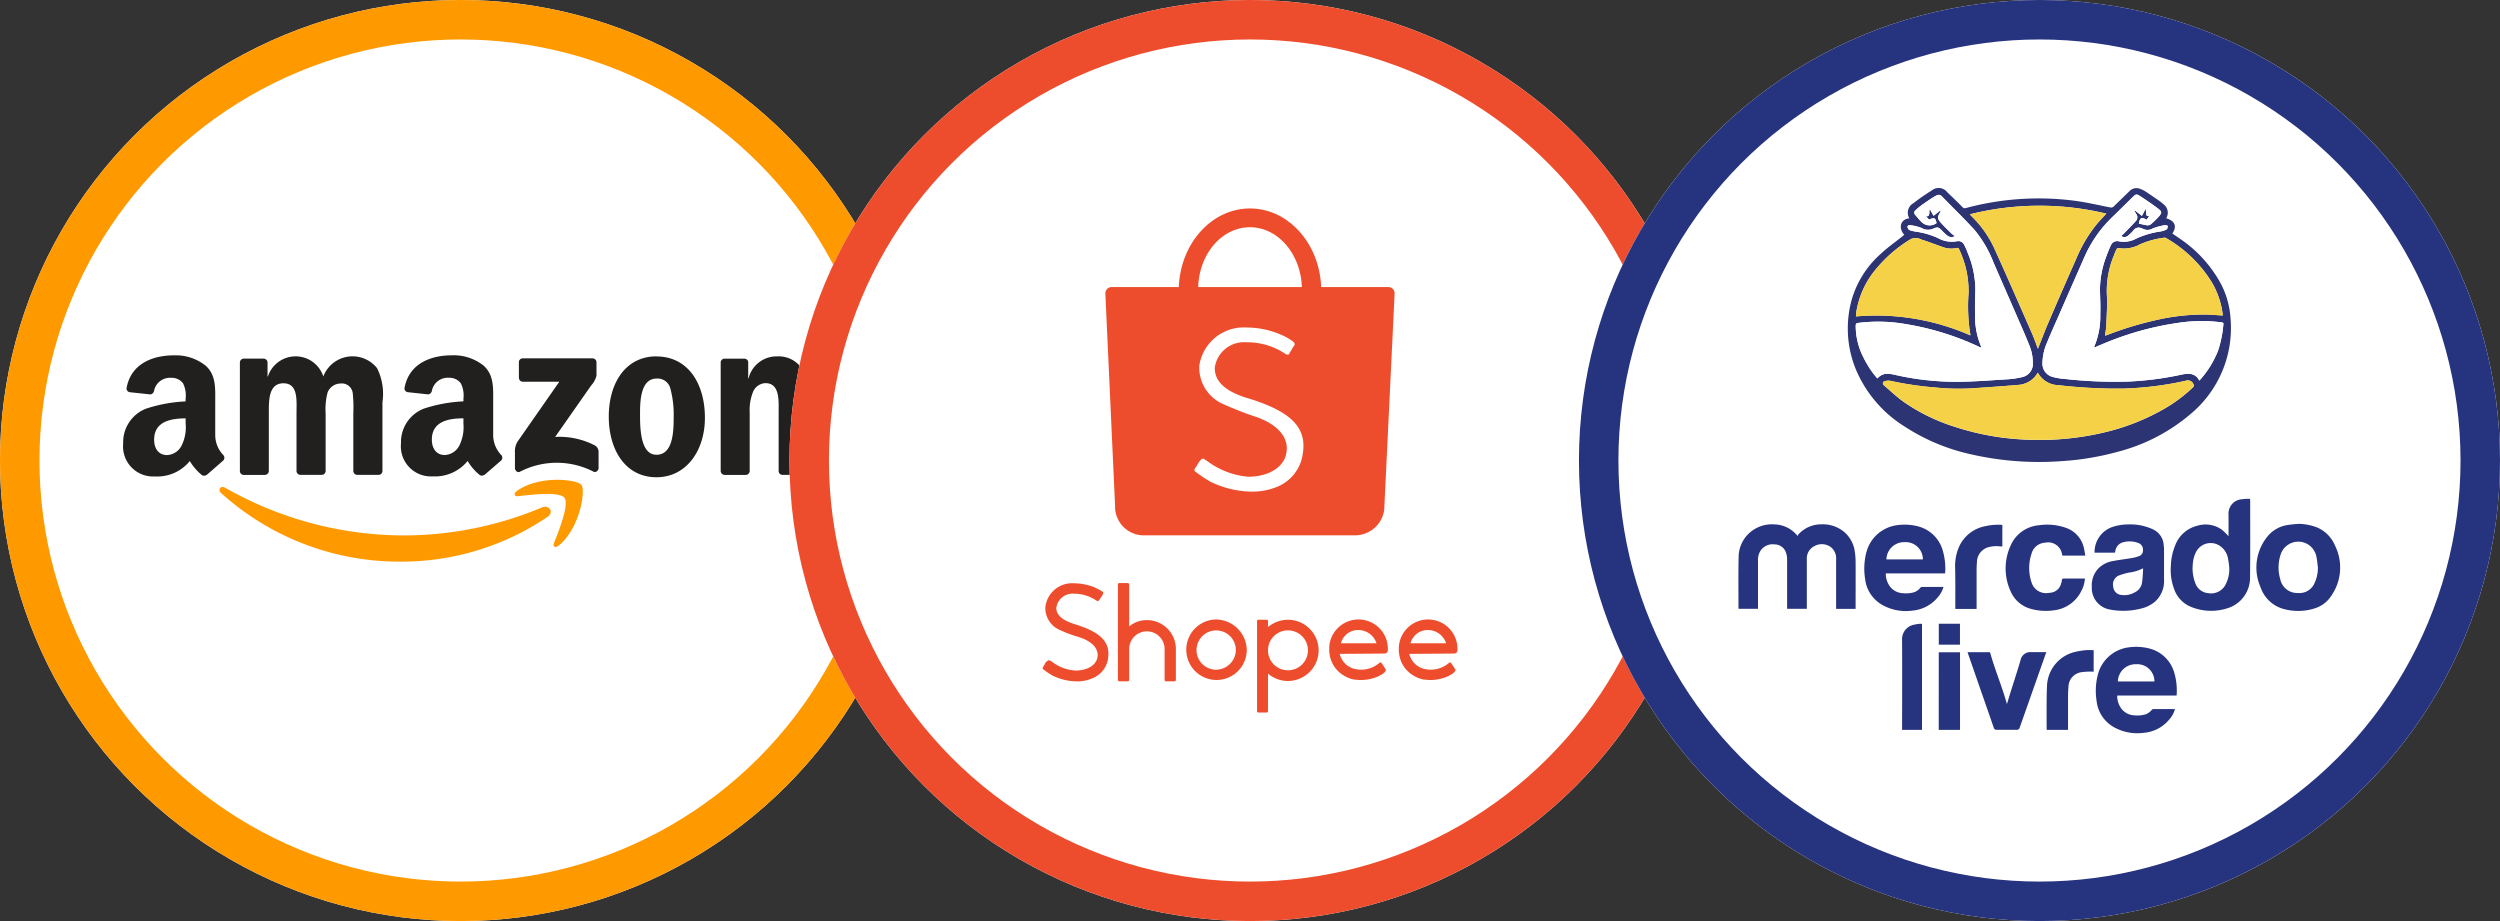 <svg xmlns="http://www.w3.org/2000/svg" width="190" height="70" viewBox="0 0 190 70"><rect x="0" y="0" width="190" height="70" fill="#333333" stroke="none"/><g id="Grupo_12461" transform="translate(-951.638 -1988)"><g id="Elipse_23" transform="translate(951.638 1988)" fill="#fff" stroke="#f90" stroke-width="3"><circle cx="35" cy="35" r="35" stroke="none"></circle><circle cx="35" cy="35" r="33.5" fill="none"></circle></g><g id="amazon-ar21" transform="translate(961 2015)"><path id="Caminho_43542" d="M49.026,38.12a19.808,19.808,0,0,1-11.179,3.418,20.226,20.226,0,0,1-13.656-5.211c-.283-.256-.03-.6.31-.406a27.477,27.477,0,0,0,13.662,3.624,27.17,27.17,0,0,0,10.422-2.131c.512-.217.94.335.439.707m1.258-1.438c-.385-.494-2.549-.233-3.528-.118-.3.036-.342-.222-.075-.408,1.727-1.216,4.563-.865,4.894-.458s-.086,3.252-1.71,4.609c-.25.208-.487.1-.376-.179.364-.91,1.182-2.951.795-3.447" transform="translate(-16.749 -25.853)" fill="#f90" fill-rule="evenodd"></path><path id="Caminho_43543" d="M40.073,18.843V17.661a.291.291,0,0,1,.3-.3h5.292a.3.3,0,0,1,.306.3v1.012a1.674,1.674,0,0,1-.4.743L42.83,23.332a5.842,5.842,0,0,1,3.019.648.55.55,0,0,1,.281.46V25.7c0,.172-.19.374-.39.27a6.1,6.1,0,0,0-5.591.009c-.184.1-.376-.1-.376-.272v-1.2a1.431,1.431,0,0,1,.195-.813l3.177-4.557h-2.76a.293.293,0,0,1-.306-.3M20.767,26.22h-1.61a.3.3,0,0,1-.288-.274V17.682a.3.3,0,0,1,.31-.3h1.5a.3.3,0,0,1,.292.276v1.08H21a2.213,2.213,0,0,1,4.21,0,2.378,2.378,0,0,1,4.088-.627,4.4,4.4,0,0,1,.406,2.591l0,5.216a.3.3,0,0,1-.31.3H27.78a.31.31,0,0,1-.29-.3V21.535a10.41,10.41,0,0,0-.045-1.549.839.839,0,0,0-.947-.711,1.068,1.068,0,0,0-.963.677,5,5,0,0,0-.149,1.583v4.381a.3.3,0,0,1-.31.3H23.463a.3.3,0,0,1-.29-.3l0-4.381c0-.922.152-2.279-.992-2.279s-1.112,1.323-1.112,2.279v4.381a.3.3,0,0,1-.31.3m29.77-9c2.389,0,3.682,2.052,3.682,4.661,0,2.521-1.429,4.52-3.682,4.52-2.341,0-3.624-2.052-3.624-4.609,0-2.573,1.293-4.578,3.624-4.578m.014,1.687c-1.186,0-1.262,1.617-1.262,2.625s-.016,3.166,1.248,3.166c1.248,0,1.307-1.739,1.307-2.8a7.676,7.676,0,0,0-.239-2.192,1.007,1.007,0,0,0-1.053-.8m6.767,7.323H55.7a.31.31,0,0,1-.29-.3l0-8.266a.3.3,0,0,1,.31-.27h1.493a.308.308,0,0,1,.288.231V18.88h.03a2.19,2.19,0,0,1,2.195-1.669,2.106,2.106,0,0,1,1.88.974,5.307,5.307,0,0,1,.416,2.573v5.2a.309.309,0,0,1-.31.26H60.1a.3.3,0,0,1-.285-.26V21.472c0-.9.1-2.227-1.008-2.227a1.067,1.067,0,0,0-.936.661,3.659,3.659,0,0,0-.256,1.565v4.45a.309.309,0,0,1-.315.3M35.854,22.267a3.156,3.156,0,0,1-.3,1.708,1.309,1.309,0,0,1-1.114.732c-.618,0-.981-.471-.981-1.166,0-1.372,1.23-1.622,2.4-1.622v.349m1.623,3.925a.335.335,0,0,1-.38.039,3.938,3.938,0,0,1-.924-1.073,3.189,3.189,0,0,1-2.654,1.171,2.284,2.284,0,0,1-2.41-2.509,2.732,2.732,0,0,1,1.717-2.632,11.163,11.163,0,0,1,3.028-.559v-.208a2.047,2.047,0,0,0-.2-1.166,1.072,1.072,0,0,0-.9-.419,1.225,1.225,0,0,0-1.293.968.336.336,0,0,1-.281.294l-1.561-.168a.283.283,0,0,1-.239-.338c.358-1.894,2.071-2.464,3.6-2.464a3.651,3.651,0,0,1,2.426.8c.784.732.709,1.708.709,2.77v2.509a2.2,2.2,0,0,0,.607,1.493.3.3,0,0,1-.007.428L37.481,26.2l0-.005M14.745,22.272a3.156,3.156,0,0,1-.3,1.708,1.306,1.306,0,0,1-1.114.732c-.618,0-.978-.471-.978-1.166,0-1.372,1.23-1.622,2.393-1.622v.349M16.367,26.2a.335.335,0,0,1-.38.038,4.07,4.07,0,0,1-.924-1.073,3.187,3.187,0,0,1-2.654,1.171A2.284,2.284,0,0,1,10,23.824a2.735,2.735,0,0,1,1.717-2.632,11.163,11.163,0,0,1,3.028-.559v-.208a2.072,2.072,0,0,0-.195-1.166,1.078,1.078,0,0,0-.9-.419,1.236,1.236,0,0,0-1.3.968.336.336,0,0,1-.278.294L10.5,19.934a.285.285,0,0,1-.239-.338c.36-1.894,2.071-2.464,3.6-2.464a3.651,3.651,0,0,1,2.426.8c.784.732.709,1.708.709,2.77v2.509a2.2,2.2,0,0,0,.607,1.493.3.3,0,0,1-.005.428L16.374,26.2l-.005-.005" transform="translate(-10 -17.126)" fill="#221f1f" fill-rule="evenodd"></path></g><g id="Elipse_22" transform="translate(1011.638 1988)" fill="#fff" stroke="#ee4d2d" stroke-width="3"><circle cx="35" cy="35" r="35" stroke="none"></circle><circle cx="35" cy="35" r="33.5" fill="none"></circle></g><g id="g4" transform="translate(1030.873 2003.849)"><path id="path2" d="M197.178,270.176a1.345,1.345,0,0,1,1.322-.955,1.453,1.453,0,0,1,1.347.955l.024.049h-2.718Zm3.305.832h0a.245.245,0,0,0,.245-.245v-.049a2.229,2.229,0,1,0-4.456,0,1.192,1.192,0,0,0,.024.294h0v.024a2.263,2.263,0,0,0,.563,1.224h0a2.452,2.452,0,0,0,1.322.735h.073a3.257,3.257,0,0,0,1.787-.269c.122-.073.245-.122.343-.2l.073-.073a.024.024,0,0,0,.024-.024c.122-.122.122-.171.049-.269-.073-.122-.147-.22-.2-.318-.024-.024-.049-.049-.049-.073l-.024-.025h0c-.073-.073-.1-.073-.171-.024l-.024.024a2.114,2.114,0,0,1-1.836.441,1.417,1.417,0,0,1-.343-.122,1.561,1.561,0,0,1-.808-1v-.025Zm-8.594-.832a1.345,1.345,0,0,1,1.322-.955,1.453,1.453,0,0,1,1.347.955l.024.049h-2.718Zm3.305.832h0a.245.245,0,0,0,.245-.245v-.049a2.229,2.229,0,1,0-4.456,0,1.192,1.192,0,0,0,.024.294h0v.024a2.263,2.263,0,0,0,.563,1.224h0a2.452,2.452,0,0,0,1.322.735h.073a3.256,3.256,0,0,0,1.787-.269c.122-.073.245-.122.343-.2l.073-.073a.024.024,0,0,0,.024-.024c.122-.122.122-.171.049-.269-.073-.122-.147-.22-.2-.318-.024-.024-.049-.049-.049-.073l-.024-.025h0c-.073-.073-.1-.073-.171-.024l-.024.024a2.114,2.114,0,0,1-1.836.441,1.417,1.417,0,0,1-.343-.122,1.561,1.561,0,0,1-.808-1v-.025Zm-7.345,1.273a1.516,1.516,0,0,1-1.518-1.469v-.073a1.518,1.518,0,1,1,1.518,1.543m0-3.844a2.433,2.433,0,0,0-1.469.514l-.049.049v-.416c0-.122-.024-.147-.147-.147h-.539c-.122,0-.147.025-.147.147v6.758c0,.122.024.147.147.147h.539c.122,0,.147-.024.147-.147v-2.816l.049.049a2.334,2.334,0,0,0,3.8-1.812,2.341,2.341,0,0,0-2.326-2.326m-5.485,3.8a1.494,1.494,0,1,1,1.518-1.494,1.521,1.521,0,0,1-1.518,1.494m0-3.82a2.3,2.3,0,1,0,2.351,2.3,2.374,2.374,0,0,0-2.351-2.3m-5.24.049a2.08,2.08,0,0,0-1.3.441l-.049.025v-3.134c0-.1-.024-.147-.147-.147h-.563c-.122,0-.147.024-.147.147v7.174c0,.1.024.147.147.147h.563c.1,0,.147-.024.147-.147v-2.351a1.347,1.347,0,0,1,2.693.025v2.326c0,.122.024.147.147.147h.563c.122,0,.147-.025.147-.147v-2.351a2.2,2.2,0,0,0-2.2-2.155m-7.762,3.354h0a1.451,1.451,0,0,0-.122.2c-.073.1-.049.147.049.22a4.993,4.993,0,0,0,.71.465,4.221,4.221,0,0,0,1.738.416,2.881,2.881,0,0,0,1.273-.245,1.906,1.906,0,0,0,1.175-1.616c.122-1.175-.637-1.91-2.6-2.5h0c-.906-.294-1.347-.686-1.347-1.224a1.246,1.246,0,0,1,1.347-1.077,3.041,3.041,0,0,1,1.689.514c.122.073.171.049.245-.049,0-.025.024-.049.122-.2h0c.1-.147.122-.171.122-.2.073-.122.049-.171-.049-.245-.122-.073-.441-.245-.612-.318a4.307,4.307,0,0,0-1.543-.294,2.045,2.045,0,0,0-2.155,1.812,1.811,1.811,0,0,0,1.1,1.738,9.563,9.563,0,0,0,1.371.514c1.053.318,1.592.881,1.494,1.543-.1.612-.735,1-1.616,1.028a3.227,3.227,0,0,1-1.861-.686.085.085,0,0,0-.049-.024l-.049-.024c-.122-.073-.171-.073-.245.024-.073,0-.147.147-.2.22" transform="translate(-169.198 -237.188)" fill="#ee4d2d" fill-rule="evenodd"></path><path id="path2-2" d="M101.333,256.417a3.176,3.176,0,0,1-1.991,2.64,5.087,5.087,0,0,1-2.121.346,7.361,7.361,0,0,1-2.9-.736,10.9,10.9,0,0,1-1.168-.779c-.087-.087-.087-.13-.043-.216a2.656,2.656,0,0,0,.216-.346,2.56,2.56,0,0,1,.26-.346c.043-.087.173-.087.26-.043h0l.043.043c.043.043.043.043.087.043a6.031,6.031,0,0,0,3.2,1.255c1.558,0,2.726-.736,2.9-1.818.216-1.212-.736-2.25-2.553-2.813-.563-.173-2.034-.779-2.294-.909a3.017,3.017,0,0,1-1.774-2.9,3.409,3.409,0,0,1,3.592-2.9,6.57,6.57,0,0,1,2.553.519,4.3,4.3,0,0,1,1,.563c.087.087.13.173.087.26a2.655,2.655,0,0,0-.216.346h0c-.173.26-.173.26-.173.3-.043.087-.13.087-.26.043a5.174,5.174,0,0,0-2.986-.909,2.246,2.246,0,0,0-2.423,1.947c0,1,.736,1.731,2.337,2.25,3.376,1,4.631,2.207,4.371,4.155m-4.025-17.094c2.121,0,3.852,2.034,3.938,4.544H93.37c.087-2.553,1.818-4.544,3.938-4.544m10.992,5.02a.48.48,0,0,0-.476-.476h-5.107c-.13-3.332-2.51-5.972-5.41-5.972s-5.28,2.64-5.41,5.972H86.792a.48.48,0,0,0-.476.476v.043h0l.736,16.055v.216h0a2.194,2.194,0,0,0,2.034,2.077H105.4a2.24,2.24,0,0,0,2.121-2.077h0v-.13l.779-16.185h0" transform="translate(-81.543 -237.895)" fill="#ee4d2d" fill-rule="evenodd"></path></g><g id="Grupo_12396" transform="translate(-4705.66 3111.012)"><g id="Elipse_17" transform="translate(5777.298 -1123.012)" fill="#fff" stroke="#26337e" stroke-width="3"><circle cx="35" cy="35" r="35" stroke="none"></circle><circle cx="35" cy="35" r="33.5" fill="none"></circle></g><g id="mercado-livre-seeklogo" transform="translate(5789.416 -1108.724)"><g id="Grupo_3800" transform="translate(8.306 0)"><path id="Caminho_43538" d="M336.917,3.6c-.435-.467-.335-1.177.385-1.249a.833.833,0,0,1,.317-1.154A14.871,14.871,0,0,1,339,.24a.826.826,0,0,1,1.194.137c.39.367.772.744,1.149,1.122a.224.224,0,0,0,.257.07,21.281,21.281,0,0,1,8.039-.582c.982.112,1.948.345,2.92.532a.279.279,0,0,0,.29-.082c.39-.385.787-.762,1.179-1.147a.739.739,0,0,1,.832-.172,2.139,2.139,0,0,1,.427.215c.35.23.692.47,1.037.707a2.551,2.551,0,0,1,.27.222.8.8,0,0,1,.232,1.084c.664.2.834.61.467,1.159.2.137.4.272.6.412a9.717,9.717,0,0,1,3.058,3.352,6.523,6.523,0,0,1,.759,2.625,8.5,8.5,0,0,1-2.9,7.217,13.9,13.9,0,0,1-5.688,2.988,20.813,20.813,0,0,1-4.164.7,23.27,23.27,0,0,1-7.044-.53,15.207,15.207,0,0,1-4.976-2.1,9.416,9.416,0,0,1-3.71-4.364,8.191,8.191,0,0,1-.282-5.343,7.4,7.4,0,0,1,2.186-3.412c.535-.5,1.137-.922,1.709-1.379C336.859,3.642,336.889,3.622,336.917,3.6Zm17.828-.859a5.828,5.828,0,0,0,.585.135.416.416,0,0,0,.3-.052,5.527,5.527,0,0,0,.672-.652c.2-.245.2-.337-.062-.535-.465-.352-.947-.682-1.436-1-.227-.147-.3-.117-.5.08-.49.477-.972.959-1.464,1.436a9.642,9.642,0,0,0-2.168,3.008q-1.034,2.338-2.056,4.681c-.285.647-.577,1.291-.842,1.948a3.967,3.967,0,0,0-.35,1.539,1.039,1.039,0,0,0,.767,1.072,4.773,4.773,0,0,0,.979.162,34.169,34.169,0,0,0,4.8.192,24.383,24.383,0,0,0,3.969-.515,2.4,2.4,0,0,1,.639-.07.844.844,0,0,1,.759.512.623.623,0,0,0,.07-.067,7.354,7.354,0,0,0,1.366-2.221,8.831,8.831,0,0,0,.4-1.986c.018-.125-.057-.137-.152-.152a11.681,11.681,0,0,0-3.26.037,22.905,22.905,0,0,0-5.388,1.456c-.34.135-.674.282-1.022.43a.243.243,0,0,1,.005-.07,5.972,5.972,0,0,0,.462-2.448c.02-.6-.007-1.207-.025-1.809a7.141,7.141,0,0,1,.485-2.615,7.789,7.789,0,0,1,.337-.817.512.512,0,0,1,.6-.325,1.957,1.957,0,0,0,1.324-.2,6.548,6.548,0,0,1,1.831-.542,1.516,1.516,0,0,0,.485-.16c.062-.032.085-.162.092-.252a.287.287,0,0,0-.2-.075,5.068,5.068,0,0,0-.954.257.737.737,0,0,1-.7.04c-.042-.022-.092-.032-.137-.052a.481.481,0,0,0-.609.147,3.077,3.077,0,0,1-.407.4.411.411,0,0,1-.537.03c.06-.05.12-.095.172-.145.312-.322.627-.642.932-.972a.411.411,0,0,0,.045-.542c-.05-.077-.09-.16-.132-.242a.518.518,0,0,1,.042-.035l.517.415.29-.55c.012.132.032.26.032.385,0,.18.137.177.235.187-.07.09-.135.177-.2.27C354.96,2.238,354.84,2.283,354.745,2.74ZM334.878,14.526a.957.957,0,0,1,.859-.355,2.943,2.943,0,0,1,.49.08,20.966,20.966,0,0,0,4.579.525c1.292,0,2.583-.107,3.872-.185a6.435,6.435,0,0,0,1.219-.177,1.02,1.02,0,0,0,.794-1.067,3.536,3.536,0,0,0-.285-1.384c-.287-.719-.6-1.426-.912-2.138q-.9-2.065-1.8-4.129a8.793,8.793,0,0,0-1.439-2.463c-.8-.877-1.654-1.7-2.481-2.555a.319.319,0,0,0-.4-.065,2.193,2.193,0,0,0-.26.142c-.307.2-.614.41-.914.625a4.358,4.358,0,0,0-.435.37.219.219,0,0,0-.022.33c.165.19.32.39.5.562a.867.867,0,0,0,1.129.07c-.092-.41-.162-.437-.572-.262-.085-.095-.16-.177-.232-.26.195.035.255-.072.252-.252a2.965,2.965,0,0,1,.03-.3c.1.175.195.35.292.522l.515-.4.037.04c-.022.042-.04.085-.065.125-.2.33-.2.45.052.739s.53.55.8.819c.075.075.167.135.28.225a.5.5,0,0,1-.542-.02,3.6,3.6,0,0,1-.42-.385c-.26-.272-.337-.315-.677-.165a.96.96,0,0,1-.889-.052,3.57,3.57,0,0,0-.887-.215c-.055-.01-.172.045-.177.082a.327.327,0,0,0,.067.227.4.4,0,0,0,.207.11,3.3,3.3,0,0,0,.38.077,6.008,6.008,0,0,1,1.656.485,2.136,2.136,0,0,0,1.446.242.484.484,0,0,1,.552.282,5.129,5.129,0,0,1,.272.625,7.3,7.3,0,0,1,.572,2.823c-.018.615-.04,1.232-.022,1.846a5.942,5.942,0,0,0,.452,2.416.646.646,0,0,1,.025.1c-.052-.02-.087-.027-.117-.042a21.01,21.01,0,0,0-5.586-1.746,12.082,12.082,0,0,0-3.662-.095c-.14.02-.18.07-.182.21a5.247,5.247,0,0,0,.6,2.433A7.359,7.359,0,0,0,334.878,14.526Zm12.193-.445a4.3,4.3,0,0,1-.257.352,1.868,1.868,0,0,1-1.262.585c-1.164.1-2.331.18-3.5.257a17.186,17.186,0,0,1-2.823-.067,25.44,25.44,0,0,1-3.357-.5.877.877,0,0,0-.432.025.17.17,0,0,0-.07.312c.51.435,1,.9,1.544,1.286a14.4,14.4,0,0,0,3.909,1.889,19.958,19.958,0,0,0,5.438.957,21.266,21.266,0,0,0,5.758-.53,16.873,16.873,0,0,0,4.741-1.866,11.345,11.345,0,0,0,2.088-1.576.171.171,0,0,0,.042-.25.458.458,0,0,0-.6-.25,25.482,25.482,0,0,1-4.721.592,38.889,38.889,0,0,1-4.941-.262A1.81,1.81,0,0,1,347.071,14.081ZM341.9,2.046c.077.082.125.137.175.187a8.062,8.062,0,0,1,1.689,2.406c.974,2.138,1.911,4.294,2.858,6.445.167.38.3.774.445,1.162.008,0,.022-.01.025-.02.262-.657.507-1.319.787-1.968q1.042-2.424,2.111-4.839a10.6,10.6,0,0,1,1.654-2.74c.2-.225.407-.44.63-.684A21.771,21.771,0,0,0,341.9,2.046Zm19.22,7.686a.652.652,0,0,0,0-.07,6.209,6.209,0,0,0-.867-2.511,9.839,9.839,0,0,0-3.44-3.3.221.221,0,0,0-.137-.027,6.756,6.756,0,0,0-1.826.495,2.488,2.488,0,0,1-1.659.29c-.04-.01-.12.05-.145.1a4.954,4.954,0,0,0-.192.46,7.013,7.013,0,0,0-.537,2.988c.047.764-.015,1.536-.042,2.306-.01.265-.062.53-.095.8.037-.007.055-.007.072-.012a25.85,25.85,0,0,1,3.7-1.142,16.232,16.232,0,0,1,3.6-.447C360.071,9.655,360.585,9.7,361.117,9.732ZM341.94,11.246a.305.305,0,0,0,0-.065,13.306,13.306,0,0,1-.135-3.15,7.408,7.408,0,0,0-.719-3.325c-.032-.082-.075-.127-.18-.1a1.866,1.866,0,0,1-1.089-.08c-.532-.185-1.059-.395-1.6-.562a.917.917,0,0,0-.8-.037A10.44,10.44,0,0,0,334.693,6.3a6.711,6.711,0,0,0-1.429,3.24c-.012.087-.01.175-.015.265A17.728,17.728,0,0,1,341.94,11.246Z" transform="translate(-332.618 -0.046)" fill="#2d3473"></path><path id="Caminho_43539" d="M378.636,22.231c.095-.457.215-.5.587-.28l.2-.27c-.1-.01-.232-.007-.235-.187,0-.125-.02-.252-.032-.385l-.29.55-.517-.415a.513.513,0,0,1-.042.035c.045.08.085.165.132.242a.411.411,0,0,1-.045.542c-.3.33-.62.649-.932.972a2.033,2.033,0,0,1-.172.145.411.411,0,0,0,.537-.03,3.42,3.42,0,0,0,.407-.4.481.481,0,0,1,.61-.147c.045.02.095.03.137.052a.73.73,0,0,0,.7-.04,4.885,4.885,0,0,1,.954-.257c.062-.012.2.052.2.075-.008.087-.03.217-.092.252a1.5,1.5,0,0,1-.485.16,6.523,6.523,0,0,0-1.831.542,1.957,1.957,0,0,1-1.324.2.509.509,0,0,0-.6.325,7.479,7.479,0,0,0-.337.817,7.141,7.141,0,0,0-.485,2.615c.017.6.045,1.207.025,1.809a5.97,5.97,0,0,1-.462,2.448.25.25,0,0,0-.005.07c.347-.147.682-.295,1.022-.43a22.994,22.994,0,0,1,5.388-1.456,11.68,11.68,0,0,1,3.26-.037c.095.012.17.027.152.152a8.835,8.835,0,0,1-.4,1.986,7.4,7.4,0,0,1-1.366,2.221c-.015.017-.035.032-.07.067a.844.844,0,0,0-.759-.512,2.523,2.523,0,0,0-.64.07,23.88,23.88,0,0,1-3.969.515,34.569,34.569,0,0,1-4.8-.192,4.95,4.95,0,0,1-.979-.162,1.036,1.036,0,0,1-.767-1.072,3.931,3.931,0,0,1,.35-1.539c.265-.657.56-1.3.842-1.948q1.027-2.342,2.056-4.681a9.534,9.534,0,0,1,2.168-3.008c.492-.475.974-.959,1.464-1.436.2-.2.275-.225.5-.08.49.317.974.644,1.436,1,.26.2.265.29.062.535a5.184,5.184,0,0,1-.672.652.441.441,0,0,1-.3.052A5.244,5.244,0,0,1,378.636,22.231ZM359.628,33.659a2.942,2.942,0,0,1,.49.08,20.967,20.967,0,0,0,4.579.525c1.292,0,2.583-.107,3.872-.185a6.435,6.435,0,0,0,1.219-.177,1.02,1.02,0,0,0,.794-1.067,3.535,3.535,0,0,0-.285-1.384c-.287-.719-.6-1.426-.912-2.138q-.9-2.065-1.8-4.129a8.793,8.793,0,0,0-1.439-2.463c-.8-.877-1.654-1.7-2.481-2.555a.319.319,0,0,0-.4-.065,2.2,2.2,0,0,0-.26.142c-.307.2-.614.41-.914.625a4.361,4.361,0,0,0-.435.37.219.219,0,0,0-.022.33c.165.19.32.39.5.562a.867.867,0,0,0,1.129.07c-.092-.41-.162-.437-.572-.262-.085-.095-.16-.177-.232-.26.195.035.255-.072.252-.252a2.983,2.983,0,0,1,.03-.3c.1.175.195.35.292.522l.515-.4.037.04c-.022.042-.04.085-.065.125-.2.33-.2.45.052.739s.53.55.8.819c.075.075.167.135.28.225a.5.5,0,0,1-.542-.02,3.6,3.6,0,0,1-.42-.385c-.26-.272-.337-.315-.677-.165a.96.96,0,0,1-.889-.052,3.57,3.57,0,0,0-.887-.215c-.055-.01-.172.045-.177.082a.327.327,0,0,0,.067.227.4.4,0,0,0,.207.11,3.3,3.3,0,0,0,.38.077,6.009,6.009,0,0,1,1.656.485,2.136,2.136,0,0,0,1.446.242.484.484,0,0,1,.552.282,5.134,5.134,0,0,1,.272.625,7.3,7.3,0,0,1,.572,2.823c-.018.615-.04,1.232-.023,1.846a5.943,5.943,0,0,0,.452,2.416.646.646,0,0,1,.025.1c-.052-.02-.087-.027-.117-.042a21.01,21.01,0,0,0-5.586-1.746,12.082,12.082,0,0,0-3.662-.095c-.14.02-.18.07-.182.21a5.248,5.248,0,0,0,.6,2.433,7.081,7.081,0,0,0,1.042,1.574A.987.987,0,0,1,359.628,33.659Z" transform="translate(-356.509 -19.537)" fill="#fff"></path><path id="Caminho_43540" d="M371.721,66.642a1.8,1.8,0,0,0,1.559.944,38.864,38.864,0,0,0,4.941.262,25.271,25.271,0,0,0,4.721-.592.46.46,0,0,1,.6.25.176.176,0,0,1-.042.25,11.26,11.26,0,0,1-2.088,1.576,16.873,16.873,0,0,1-4.741,1.866,21.257,21.257,0,0,1-5.758.53,19.924,19.924,0,0,1-5.438-.957,14.359,14.359,0,0,1-3.909-1.889c-.545-.387-1.034-.852-1.544-1.286a.17.17,0,0,1,.07-.312.879.879,0,0,1,.432-.025,25.442,25.442,0,0,0,3.357.5,17.467,17.467,0,0,0,2.823.067c1.167-.075,2.333-.157,3.5-.257a1.846,1.846,0,0,0,1.261-.585A3.936,3.936,0,0,0,371.721,66.642Zm-5-11.848a8.062,8.062,0,0,1,1.689,2.406c.974,2.138,1.911,4.294,2.858,6.445.167.38.3.774.445,1.162.008,0,.022-.01.025-.02.262-.657.507-1.319.787-1.968q1.042-2.424,2.111-4.839a10.6,10.6,0,0,1,1.654-2.74c.2-.225.407-.44.63-.684a21.771,21.771,0,0,0-10.372.052C366.623,54.687,366.671,54.742,366.723,54.794Zm19.045,7.429a6.209,6.209,0,0,0-.867-2.511,9.839,9.839,0,0,0-3.44-3.3.221.221,0,0,0-.137-.027,6.756,6.756,0,0,0-1.826.495,2.488,2.488,0,0,1-1.659.29c-.04-.01-.12.05-.145.1a4.954,4.954,0,0,0-.192.46,7.013,7.013,0,0,0-.537,2.988c.047.764-.015,1.536-.042,2.306-.01.265-.062.53-.095.8.037-.007.055-.007.072-.012a25.849,25.849,0,0,1,3.7-1.142,16.232,16.232,0,0,1,3.6-.447c.515,0,1.029.047,1.564.075A.3.3,0,0,0,385.768,62.223Zm-19.175,1.519a13.308,13.308,0,0,1-.135-3.15,7.408,7.408,0,0,0-.719-3.325c-.032-.082-.075-.127-.18-.1a1.866,1.866,0,0,1-1.089-.08c-.532-.185-1.059-.395-1.6-.562a.917.917,0,0,0-.8-.037,10.44,10.44,0,0,0-2.728,2.378,6.71,6.71,0,0,0-1.429,3.24c-.012.087-.01.175-.015.265a17.757,17.757,0,0,1,8.691,1.436C366.591,63.777,366.6,63.76,366.593,63.742Z" transform="translate(-357.268 -52.607)" fill="#f4d147"></path></g><path id="Caminho_43541" d="M9.005,950.479c.007,1.137,0,2.273,0,3.41v.157H7.524v-.15c0-1.2,0-2.4,0-3.6a1.088,1.088,0,0,0-.407-.949,1.151,1.151,0,0,0-1.219-.085,1.044,1.044,0,0,0-.6,1.014c0,.944,0,1.891,0,2.835v.929H3.8v-.14c0-1.216,0-2.431,0-3.647a1.564,1.564,0,0,0-.1-.522.9.9,0,0,0-.827-.585,1.111,1.111,0,0,0-1.1.485,1.3,1.3,0,0,0-.187.739v3.667H.11a.6.6,0,0,1-.007-.062c0-1.291-.017-2.58.012-3.872a2.486,2.486,0,0,1,.877-1.879,2.56,2.56,0,0,1,1.851-.6,2.3,2.3,0,0,1,1.754.884.467.467,0,0,1,.057-.117,2.335,2.335,0,0,1,1.776-.772,2.5,2.5,0,0,1,1.784.647,2.4,2.4,0,0,1,.724,1.376A5.524,5.524,0,0,1,9.005,950.479Zm6.322,6.287h1.609v-1.594H15.328Zm7.082-2.7a4.28,4.28,0,0,0,1.671.087,2.65,2.65,0,0,0,2.081-1.471,2.263,2.263,0,0,0,.27-.944h-.142c-.47,0-.942,0-1.411,0-.125,0-.207.013-.2.165a.614.614,0,0,1-.05.2.93.93,0,0,1-.669.69,2.485,2.485,0,0,1-.332.045,1.144,1.144,0,0,1-1.242-.779,3.433,3.433,0,0,1-.015-2.193,1.131,1.131,0,0,1,1.044-.852,1.066,1.066,0,0,1,1.281.884.756.756,0,0,0,.03.1h1.739c-.03-.162-.052-.315-.085-.465a2.1,2.1,0,0,0-1.469-1.674,4.294,4.294,0,0,0-2-.167,2.573,2.573,0,0,0-2.133,1.564,4.167,4.167,0,0,0,.007,3.45A2.336,2.336,0,0,0,22.409,954.064Zm8.436-4.481a.528.528,0,0,0-.33-.54,1.887,1.887,0,0,0-1.224-.05.8.8,0,0,0-.545.642c-.012.042-.02.087-.032.135H27.166a2.016,2.016,0,0,1,1.257-1.916,3.792,3.792,0,0,1,1.331-.23,4.077,4.077,0,0,1,1.829.365,1.41,1.41,0,0,1,.832,1.147,3.158,3.158,0,0,1,.03.46c0,.744,0,1.491,0,2.236a2.074,2.074,0,0,1-.687,1.661,2.5,2.5,0,0,1-1.087.532,5.392,5.392,0,0,1-2.338.068,1.654,1.654,0,0,1-1.376-1.714,1.867,1.867,0,0,1,.522-1.434,2.061,2.061,0,0,1,1.079-.537c.48-.092.969-.147,1.451-.23a2.792,2.792,0,0,0,.515-.137A.446.446,0,0,0,30.845,949.582Zm-.037,1.394a2.95,2.95,0,0,1-.982.3,4.811,4.811,0,0,0-.857.247.74.74,0,0,0-.382.844.668.668,0,0,0,.607.615,1.585,1.585,0,0,0,1.032-.2.965.965,0,0,0,.542-.707c.057-.357.065-.724.092-1.087ZM16.582,953.9v.147H18.2v-.13c0-.929,0-1.856,0-2.785,0-.215.01-.432.027-.647a1.181,1.181,0,0,1,.844-1.119,2.255,2.255,0,0,1,.877-.075c.067.007.137.01.21.012v-1.636c-.035-.005-.062-.01-.092-.012a4.311,4.311,0,0,0-1.214.107,2.737,2.737,0,0,0-2.008,1.616,3.668,3.668,0,0,0-.275,1.546C16.592,951.916,16.582,952.9,16.582,953.9Zm-2.763,1.286a2.32,2.32,0,0,0-.32.052,1.122,1.122,0,0,0-.962,1.2c.01,1.644.007,4.594,0,6.8h1.514v-8.056C13.969,955.183,13.891,955.175,13.819,955.183Zm31.288-2.061a2.308,2.308,0,0,1-1.222.884,4.1,4.1,0,0,1-2.2.08,2.561,2.561,0,0,1-1.891-1.656,3.726,3.726,0,0,1,.545-3.929,2.433,2.433,0,0,1,1.531-.837c.257-.045.52-.057.779-.085a4.139,4.139,0,0,1,1.359.247,2.54,2.54,0,0,1,1.426,1.394A3.756,3.756,0,0,1,45.106,953.122ZM44.14,950.9c-.032-.25-.05-.5-.1-.752a1.45,1.45,0,0,0-.572-.949,1.409,1.409,0,0,0-2.151.689,3.114,3.114,0,0,0-.04,1.891,1.31,1.31,0,0,0,1.311,1.059,1.261,1.261,0,0,0,1.247-.649A2.77,2.77,0,0,0,44.14,950.9ZM26.5,957.184a5.264,5.264,0,0,0-.737.115,2.759,2.759,0,0,0-2.213,2.658c-.035.6-.032,2.053-.025,3.282h1.624c0-1,0-2.136,0-2.528,0-.24.01-.482.032-.722a1.146,1.146,0,0,1,.927-1.124,5.2,5.2,0,0,1,.817-.055c.055,0,.112.007.172.01v-1.639C26.886,957.179,26.689,957.166,26.5,957.184Zm6.67,1.541a4.844,4.844,0,0,1,.232,1.906H28.887a1.613,1.613,0,0,0,.35,1.039,1.306,1.306,0,0,0,.972.467,2.1,2.1,0,0,0,.862-.087,1.074,1.074,0,0,0,.435-.322.2.2,0,0,1,.117-.07c.532,0,1.067,0,1.6,0a.306.306,0,0,1,.052.013,2.027,2.027,0,0,1-.44.792,2.808,2.808,0,0,1-1.928,1,3.649,3.649,0,0,1-2.153-.365,2.61,2.61,0,0,1-1.436-2.076,4.921,4.921,0,0,1,.12-2.063,2.788,2.788,0,0,1,2.328-1.991,4.03,4.03,0,0,1,1.594.095A2.627,2.627,0,0,1,33.166,958.725Zm-1.454.837a1.307,1.307,0,0,0-1.4-1.311,1.345,1.345,0,0,0-1.379,1.311Zm7.277-13.719c0,1.936.015,3.872-.01,5.805a2.425,2.425,0,0,1-1.7,2.343,4.028,4.028,0,0,1-2.853-.127A2.254,2.254,0,0,1,33.2,952.5a4.069,4.069,0,0,1-.237-1.7,4.471,4.471,0,0,1,.32-1.554,2.4,2.4,0,0,1,1.674-1.514,2.136,2.136,0,0,1,1.891.3,6.18,6.18,0,0,1,.5.49v-.4c0-.407,0-.817,0-1.224a1.087,1.087,0,0,1,1.019-1.184,3.711,3.711,0,0,1,.472-.035c.045,0,.09.005.147.008C38.989,945.745,38.989,945.8,38.989,945.843ZM37.4,950.879a6.186,6.186,0,0,0-.085-.617,1.453,1.453,0,0,0-.734-1.072,1.249,1.249,0,0,0-1.716.557,2.4,2.4,0,0,0-.235.909,3.108,3.108,0,0,0,.192,1.431,1.133,1.133,0,0,0,.979.762,1.237,1.237,0,0,0,1.264-.55A2.492,2.492,0,0,0,37.4,950.879Zm-21.72,1.506a2.028,2.028,0,0,1-.44.792,2.808,2.808,0,0,1-1.928,1,3.649,3.649,0,0,1-2.153-.365,2.609,2.609,0,0,1-1.436-2.076,4.921,4.921,0,0,1,.12-2.063,2.788,2.788,0,0,1,2.328-1.991,4.03,4.03,0,0,1,1.594.095,2.635,2.635,0,0,1,1.811,1.666,4.845,4.845,0,0,1,.232,1.906H11.3a1.613,1.613,0,0,0,.35,1.039,1.306,1.306,0,0,0,.972.467,2.1,2.1,0,0,0,.862-.087,1.074,1.074,0,0,0,.435-.322.2.2,0,0,1,.117-.07c.532,0,1.067,0,1.6,0A.155.155,0,0,1,15.682,952.385Zm-4.337-2.1h2.775a1.307,1.307,0,0,0-1.4-1.311A1.345,1.345,0,0,0,11.346,950.282Zm11.036,7.049a.761.761,0,0,0-.842.622c-.262.907-.752,2.363-1.029,3.325-.412-1.456-.877-2.49-1.289-3.944H17.511l2,5.755a.215.215,0,0,0,.2.145h1.556a.215.215,0,0,0,.2-.145l2.031-5.76C23.121,957.331,22.752,957.331,22.382,957.331Zm-7.057,5.908h1.619v-5.9H15.325Z" transform="translate(-0.097 -922.058)" fill="#26337e"></path></g></g></g></svg>